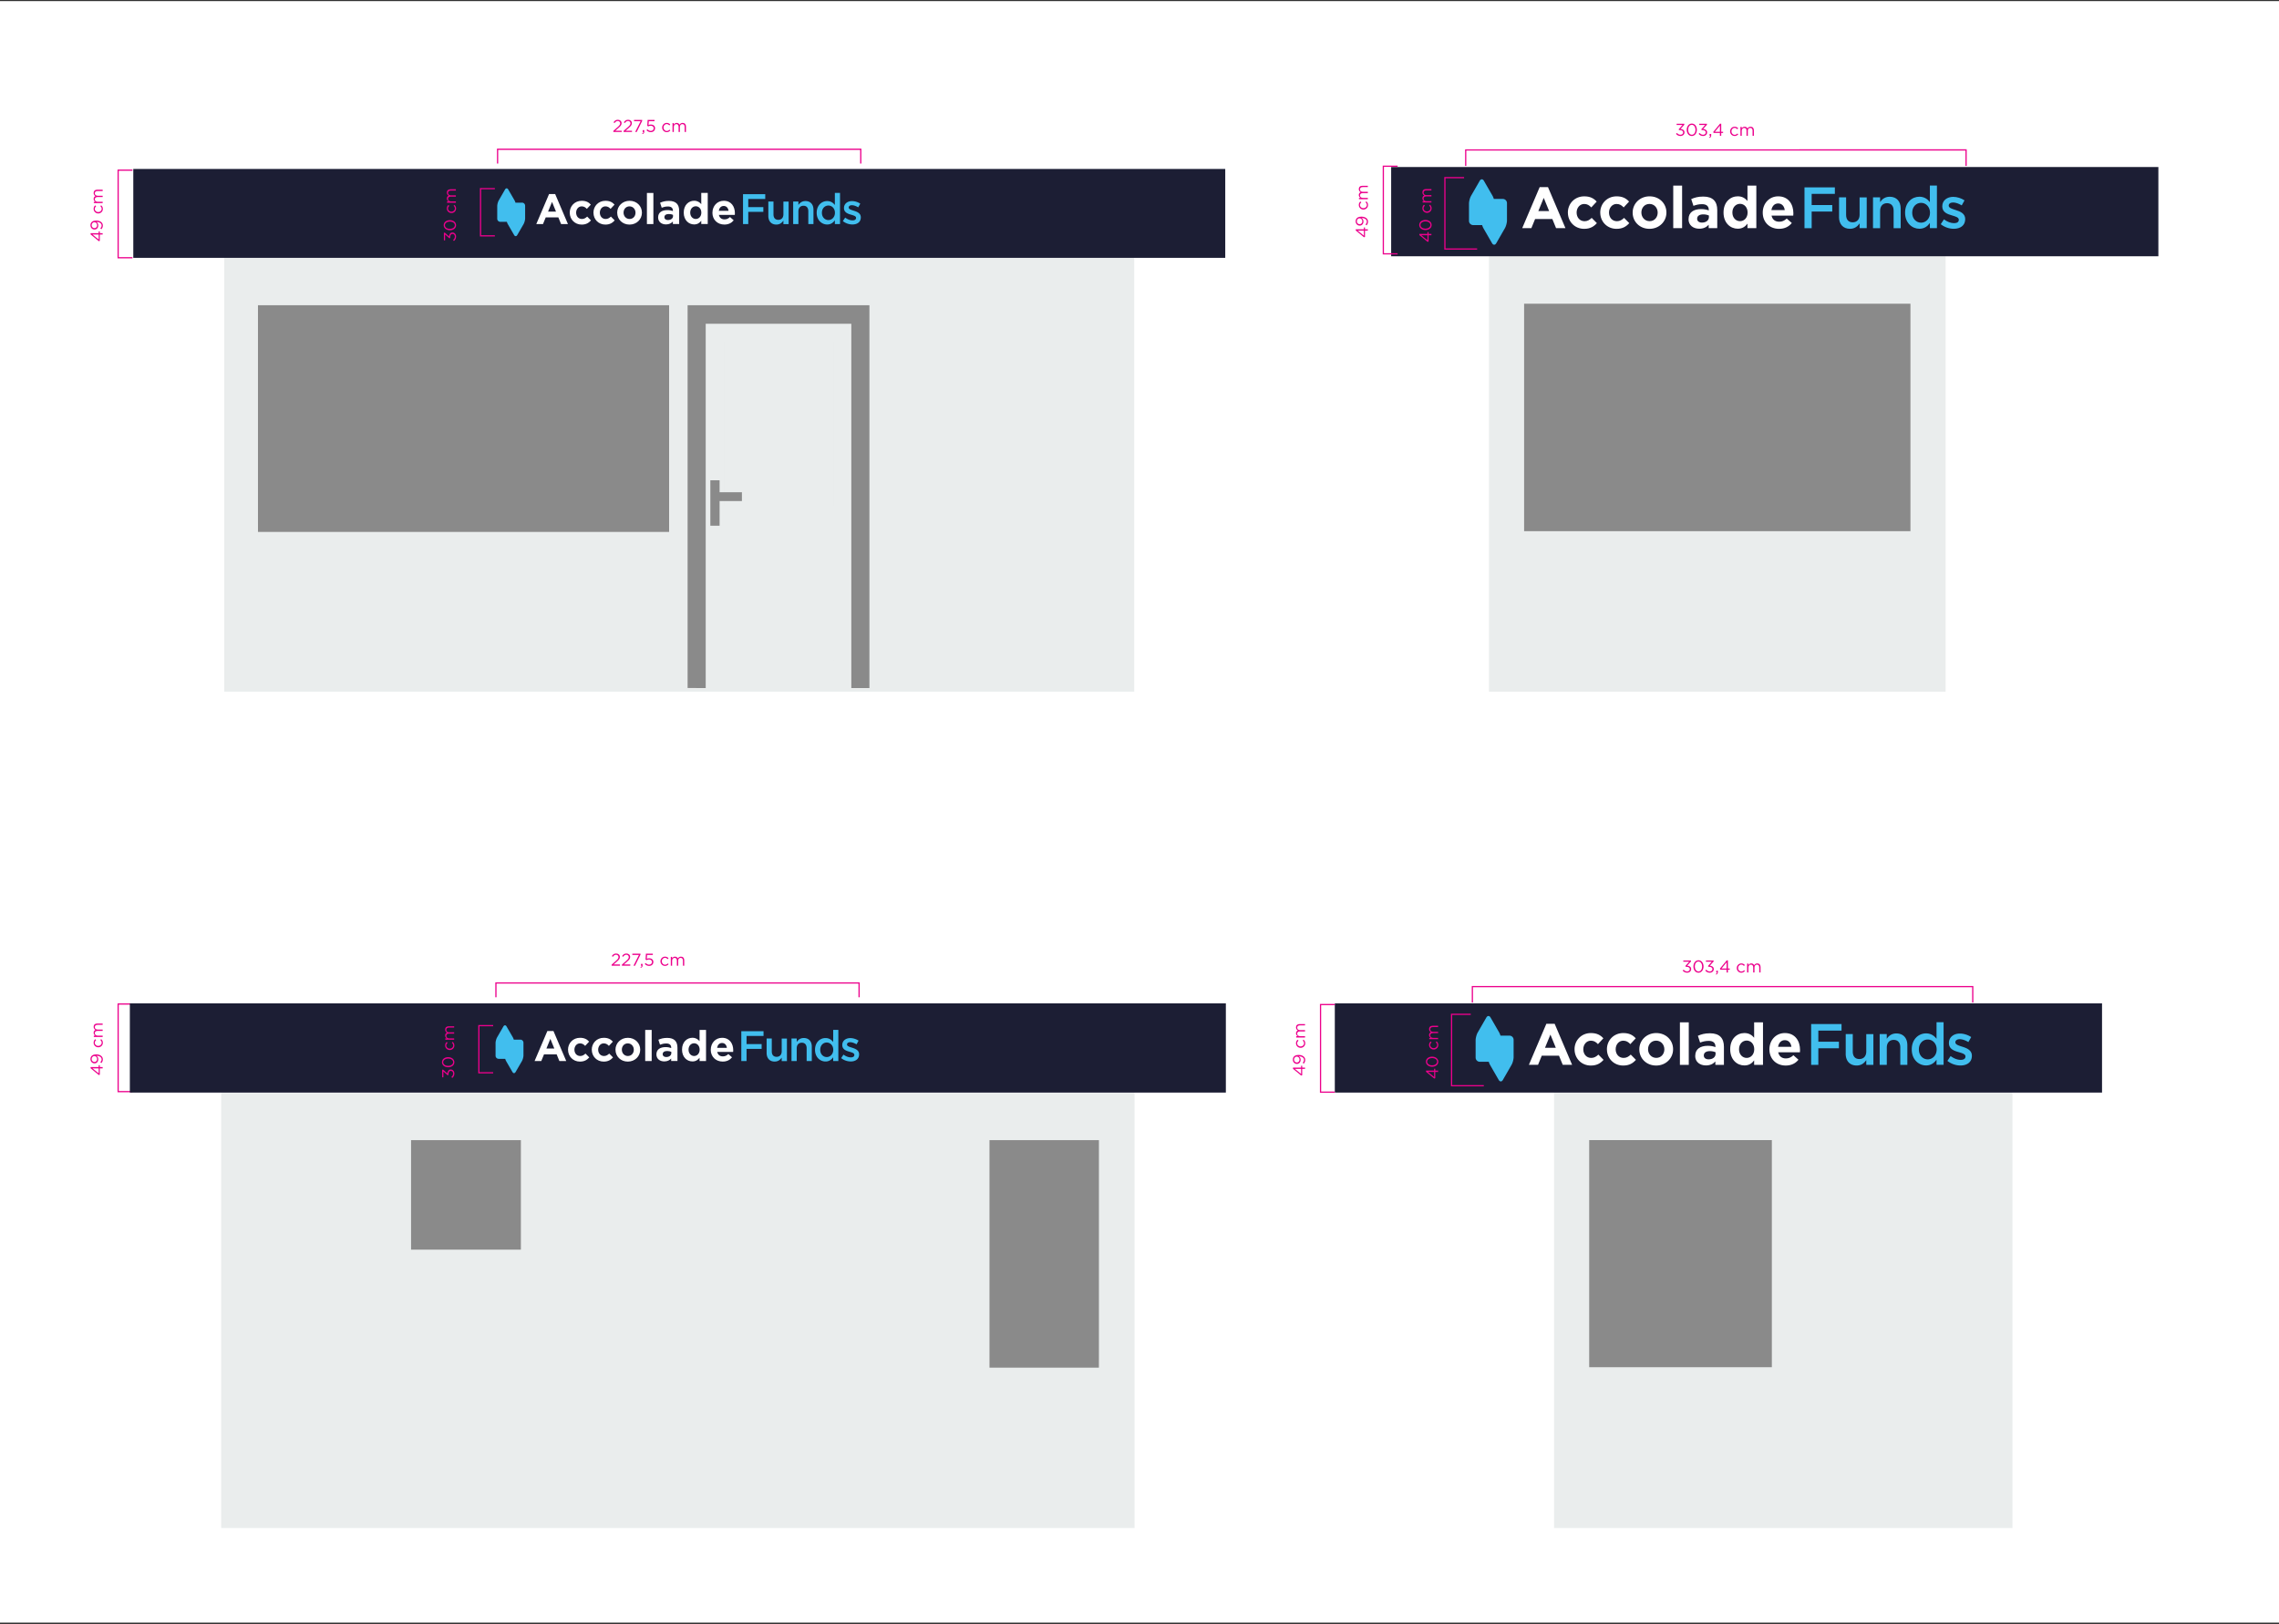 <svg width="888" height="633" fill="none" xmlns="http://www.w3.org/2000/svg"><rect width="100%" height="100%" fill="#333333" stroke="none"/><path fill="#fff" d="M0 .43h888v632H0z"/><path d="M441.95 100.5H87.386v169.085H441.95V100.5z" fill="#EAEDED"/><path d="M477.411 65.852H51.938v34.645h425.473V65.852z" fill="#1C1E34"/><path d="M145.205 204.31h35.486v-21.34m-4.356 5.724h-26.787v9.917h26.787v-9.917zm-4.205 2.85l-1.945 2.109h21.163m-21.163-.013l1.945 1.958-1.945-1.958zm45.93-74.663h-70.91v64.006h70.91v-64.006zm-4.356 5.711h-62.211v52.583h62.211v-52.583zm-66.554-5.711h-44.688v85.345h44.688v-85.345zM141 124.688h-36.278v73.923H141v-73.923zm39.691 58.295h-35.486v21.339m115.51-85.345h-44.6v85.345h44.6v-85.345zm-4.206 5.711h-36.202v73.923h36.202v-73.923zm-40.394 58.295h-35.424v21.339h35.424v-21.339zm-4.356 5.711h-26.863v9.917h26.863v-9.917zm-22.519 2.85l1.945 2.109h-21.164m21.177-.013l-1.946 1.958 1.946-1.958zm-90.681 10.67h160.198v-85.333H100.517v85.345-.012zm0 0h160.198v3H100.517v-3zm174.457 63.855h56.739-56.739zm7.055-71.06h42.629v-63.856h-42.629v63.856zm0 60.391h42.629V204.31h-42.629v53.186zm-14.109 10.669V118.977h70.847v149.201m-7.054-.013V126.182h-56.739v141.983h-7.054m14.109-134.916h42.629v63.856h-42.629v-63.856zm0 71.061h42.629v53.186h-42.629V204.31zm7.055-9.013h-10.658v-3.452h10.658v3.452zm-8.699 0v9.615h-3.603v-17.724h3.603v4.657" fill="#8A8A8A"/><path d="M51.611 66.316h-5.573v34.144h5.574" stroke="#EC008C" stroke-width=".481" stroke-miterlimit="10"/><path d="M40 91.406h-1.108v2.462l-.387.134-3.21-2.643v-.468h3.156v-.72h.441v.72H40v.514zm-1.549 1.962v-1.962h-2.41l2.41 1.962zm1.148-5.474c0-.901-.94-1.389-1.949-1.389h-.093c.454.294.74.721.74 1.322 0 .961-.606 1.629-1.447 1.629h-.014c-.888 0-1.588-.688-1.588-1.683 0-.533.18-.927.48-1.228.354-.353.874-.58 1.809-.58h.013c1.482 0 2.53.787 2.53 1.942 0 .607-.247 1.048-.574 1.442l-.407-.307c.334-.38.5-.734.5-1.148zm-1.755-.127c0-.714-.52-1.162-1.055-1.162h-.013c-.594 0-1.061.488-1.061 1.188 0 .701.514 1.122 1.094 1.122h.014c.594 0 1.021-.467 1.021-1.148zm2.236-6.343c0 1.008-.82 1.769-1.789 1.769h-.013c-.975 0-1.802-.761-1.802-1.77 0-.653.273-1.06.614-1.38l.36.34c-.287.273-.52.58-.52 1.048 0 .7.594 1.234 1.334 1.234h.014c.748 0 1.342-.547 1.342-1.268 0-.44-.22-.78-.514-1.054l.307-.328c.387.348.667.761.667 1.409zM40 79.166h-3.45v-.514h.58c-.34-.227-.654-.534-.654-1.115 0-.56.3-.921.687-1.108-.38-.247-.687-.614-.687-1.215 0-.794.534-1.281 1.388-1.281H40v.514h-2.016c-.667 0-1.041.333-1.041.894 0 .52.387.948 1.068.948H40v.514h-2.03c-.647 0-1.027.34-1.027.888 0 .547.454.96 1.088.96H40v.515z" fill="#EC008C"/><path d="M206.299 398.848h-5.561v18.389h5.561M51.611 391.324h-5.573v34.144h5.574" stroke="#EC008C" stroke-width=".481" stroke-miterlimit="10"/><path d="M191.189 417.502c0 .781-.34 1.362-.834 1.742l-.341-.387c.441-.354.694-.787.694-1.361 0-.568-.36-1.022-.907-1.022h-.014c-.58 0-.901.541-.901 1.309v.3l-.314.107-1.662-1.475v2.282h-.474v-2.983h.388l1.628 1.468c.067-.814.461-1.542 1.315-1.542h.014c.834 0 1.408.694 1.408 1.562zm0-4.4c0 1.208-1.095 1.969-2.403 1.969h-.013c-1.309 0-2.417-.781-2.417-1.983 0-1.201 1.095-1.962 2.403-1.962h.014c1.308 0 2.416.774 2.416 1.976zm-.481-.014c0-.874-.901-1.415-1.922-1.415h-.013c-1.022 0-1.936.561-1.936 1.429 0 .874.894 1.421 1.922 1.421h.014c1.021 0 1.935-.56 1.935-1.435zm.481-6.505c0 1.007-.821 1.768-1.789 1.768h-.013c-.975 0-1.802-.761-1.802-1.768 0-.655.273-1.062.614-1.382l.36.34c-.287.274-.521.581-.521 1.048 0 .701.595 1.235 1.335 1.235h.014c.747 0 1.341-.547 1.341-1.268 0-.441-.22-.781-.514-1.055l.307-.327c.388.347.668.761.668 1.409zm-.08-2.258h-3.451v-.514h.581c-.341-.227-.654-.534-.654-1.115 0-.561.3-.921.687-1.108-.38-.247-.687-.614-.687-1.215 0-.794.534-1.282 1.388-1.282h2.136v.514h-2.016c-.667 0-1.041.334-1.041.895 0 .52.387.948 1.068.948h1.989v.514h-2.029c-.648 0-1.028.34-1.028.887 0 .548.454.962 1.088.962h1.969v.514zM40 416.402h-1.108v2.463l-.387.133-3.21-2.643v-.467h3.156v-.721h.441v.721H40v.514zm-1.549 1.962v-1.962h-2.41l2.41 1.962zm1.148-5.474c0-.901-.94-1.389-1.949-1.389h-.093c.454.294.74.721.74 1.322 0 .961-.606 1.629-1.447 1.629h-.014c-.888 0-1.588-.688-1.588-1.682 0-.534.18-.928.48-1.229.354-.353.874-.58 1.809-.58h.013c1.482 0 2.53.787 2.53 1.942 0 .607-.247 1.048-.574 1.442l-.407-.307c.334-.381.5-.734.5-1.148zm-1.755-.127c0-.714-.52-1.162-1.055-1.162h-.013c-.594 0-1.061.488-1.061 1.189 0 .7.514 1.121 1.094 1.121h.014c.594 0 1.021-.467 1.021-1.148zm2.236-6.343c0 1.008-.82 1.769-1.789 1.769h-.013c-.975 0-1.802-.761-1.802-1.769 0-.654.273-1.061.614-1.382l.36.341c-.287.273-.52.58-.52 1.048 0 .701.594 1.235 1.334 1.235h.014c.748 0 1.342-.548 1.342-1.269 0-.44-.22-.781-.514-1.054l.307-.327c.387.347.667.761.667 1.408zm-.08-2.258h-3.45v-.514h.58c-.34-.227-.654-.534-.654-1.115 0-.56.3-.921.687-1.108-.38-.247-.687-.614-.687-1.215 0-.794.534-1.281 1.388-1.281H40v.514h-2.016c-.667 0-1.041.334-1.041.894 0 .521.387.948 1.068.948H40v.514h-2.03c-.647 0-1.027.34-1.027.888 0 .547.454.961 1.088.961H40v.514z" fill="#EC008C"/><path d="M442.063 425.84H86.182v169.712h355.881V425.84z" fill="#EAEDED"/><path d="M477.65 391.07H50.595v34.771H477.65V391.07z" fill="#1C1E34"/><path d="M385.55 530.038h42.629v-85.659H385.55v85.659zm42.642-85.659h-42.629v85.659h42.629v-85.659zm-4.231 5.736h-34.193v74.199h34.193v-74.199zm-38.411 79.923h42.629v3.013H385.55v-3.013zm-225.383-42.98h42.779v-42.679h-42.779v42.679zm42.792-42.679h-42.78v42.679h42.78v-42.679zm-4.231 5.736h-34.193v31.37h34.193v-31.37z" fill="#8A8A8A"/><path d="M784.149 425.84H605.524v169.712h178.625V425.84z" fill="#EAEDED"/><path d="M819.045 391.07H520.103v34.771h298.942V391.07z" fill="#1C1E34"/><path d="M690.393 444.359h-71.174v88.522h71.174v-88.522z" fill="#8A8A8A"/><path d="M520.103 391.531h-5.561v34.144h5.561" stroke="#EC008C" stroke-width=".481" stroke-miterlimit="10"/><path d="M508.504 416.613h-1.108v2.463l-.387.133-3.21-2.643v-.467h3.157v-.721h.44v.721h1.108v.514zm-1.548 1.962v-1.962h-2.41l2.41 1.962zm1.148-5.474c0-.901-.941-1.389-1.949-1.389h-.094c.454.294.741.721.741 1.322 0 .961-.607 1.629-1.448 1.629h-.014c-.887 0-1.588-.688-1.588-1.682 0-.534.18-.928.48-1.229.354-.353.875-.58 1.809-.58h.014c1.482 0 2.529.787 2.529 1.942 0 .607-.246 1.048-.574 1.442l-.407-.307c.334-.381.501-.734.501-1.148zm-1.756-.127c0-.714-.52-1.162-1.054-1.162h-.014c-.594 0-1.061.488-1.061 1.189 0 .7.514 1.121 1.095 1.121h.013c.594 0 1.021-.467 1.021-1.148zm2.236-6.343c0 1.008-.821 1.769-1.788 1.769h-.014c-.974 0-1.802-.761-1.802-1.769 0-.654.274-1.061.614-1.382l.361.341c-.287.273-.521.58-.521 1.048 0 .7.594 1.234 1.335 1.234h.013c.748 0 1.342-.547 1.342-1.268 0-.44-.22-.781-.514-1.054l.307-.327c.387.347.667.76.667 1.408zm-.08-2.258h-3.451v-.514h.581c-.34-.227-.654-.534-.654-1.115 0-.56.3-.921.688-1.108-.381-.247-.688-.614-.688-1.215 0-.794.534-1.281 1.388-1.281h2.136v.514h-2.015c-.668 0-1.042.333-1.042.894 0 .521.387.948 1.068.948h1.989v.514h-2.029c-.647 0-1.028.34-1.028.888 0 .547.454.961 1.088.961h1.969v.514z" fill="#EC008C"/><path d="M758.102 99.875H580.168v169.712h177.934V99.875z" fill="#EAEDED"/><path d="M841 65.106H542.058v34.77H841v-34.77z" fill="#1C1E34"/><path d="M598.08 124.108v74.199h32.8m113.514-79.936v85.66-85.66zm0 0h-40.972v85.66h40.972l-38.135-85.66v85.66h38.135v-85.66zm-4.218 5.737h-29.7v74.199h29.7v-74.199zm-146.314 79.923h150.532-150.532zm150.532-85.66H593.862h150.532zm-150.532 85.66h150.532v2.862H593.862v-2.862zm0 0h150.532v-85.647H593.862v85.659-.012zm0 0h150.532v3.012H593.862v-3.012zm112.409-21.403h-35.549v21.415h35.549v-21.415zm-4.368 5.724H674.94v9.955h26.963v-9.955zm-22.595 2.862l1.958 2.109h-21.239m21.239 0l-1.958 1.958 1.958-1.958zm25.005-74.952h-71.174v64.245h71.174v-64.245zm-4.368 5.737h-62.437v52.784h62.437v-52.784zm-31.181 58.52h-35.625v21.415h35.625v-21.415zm-4.368 5.724h-26.888v9.955h26.888v-9.955zm-4.231 2.862l-1.958 2.109h21.239m-21.239 0l1.958 1.958-1.958-1.958zm-66.303 10.708v-85.66 85.66zm43.997-85.66h-43.997v85.66h43.997v-85.66zm-2.762 0h-41.235v85.66h41.235v-85.66zm-4.217 79.936v-74.199h-32.8" fill="#8A8A8A"/><path d="M544.569 64.79h-5.561v34.142h5.561" stroke="#EC008C" stroke-width=".481" stroke-miterlimit="10"/><path d="M532.97 89.882h-1.108v2.463l-.387.134-3.211-2.644v-.467h3.157v-.72h.441v.72h1.108v.514zm-1.549 1.962v-1.962h-2.409l2.409 1.962zm1.148-5.474c0-.9-.941-1.388-1.949-1.388h-.093c.454.293.741.72.741 1.321 0 .962-.608 1.63-1.449 1.63h-.013c-.888 0-1.589-.688-1.589-1.683 0-.534.18-.928.481-1.228.354-.354.874-.58 1.809-.58h.013c1.482 0 2.53.787 2.53 1.942 0 .607-.247 1.047-.574 1.441l-.407-.307c.333-.38.5-.734.5-1.148zm-1.755-.127c0-.714-.521-1.161-1.055-1.161h-.013c-.594 0-1.062.487-1.062 1.188 0 .7.514 1.121 1.095 1.121h.013c.595 0 1.022-.467 1.022-1.148zm2.236-6.343c0 1.008-.821 1.77-1.789 1.77h-.013c-.975 0-1.803-.762-1.803-1.77 0-.654.274-1.06.614-1.381l.361.34c-.287.274-.521.58-.521 1.048 0 .701.594 1.235 1.335 1.235h.014c.747 0 1.341-.547 1.341-1.268 0-.44-.22-.781-.514-1.055l.307-.327c.387.347.668.761.668 1.408zm-.08-2.258h-3.451v-.514h.581c-.341-.227-.655-.534-.655-1.114 0-.561.301-.921.688-1.108-.381-.247-.688-.614-.688-1.215 0-.794.534-1.282 1.389-1.282h2.136v.514h-2.016c-.668 0-1.041.334-1.041.895 0 .52.387.948 1.068.948h1.989v.513h-2.029c-.648 0-1.028.34-1.028.888s.454.961 1.088.961h1.969v.514z" fill="#EC008C"/><path d="M192.152 399.75h-5.561v18.377h5.561m142.585-29.433v-5.573H193.231v5.573" stroke="#EC008C" stroke-width=".481" stroke-miterlimit="10"/><path d="M177.042 418.408c0 .781-.34 1.362-.834 1.743l-.341-.388c.441-.353.694-.787.694-1.361 0-.568-.36-1.021-.907-1.021h-.014c-.58 0-.901.54-.901 1.308v.3l-.314.107-1.662-1.475v2.283h-.474v-2.984h.388l1.628 1.468c.067-.814.461-1.541 1.315-1.541h.014c.834 0 1.408.694 1.408 1.561zm0-4.4c0 1.208-1.095 1.969-2.403 1.969h-.013c-1.309 0-2.417-.781-2.417-1.982 0-1.202 1.095-1.963 2.403-1.963h.014c1.308 0 2.416.774 2.416 1.976zm-.481-.013c0-.875-.901-1.416-1.922-1.416h-.013c-1.022 0-1.936.561-1.936 1.429 0 .874.894 1.422 1.922 1.422h.014c1.021 0 1.935-.561 1.935-1.435zm.481-6.506c0 1.008-.821 1.769-1.789 1.769h-.013c-.975 0-1.802-.761-1.802-1.769 0-.654.273-1.061.614-1.382l.36.341c-.287.273-.521.58-.521 1.048 0 .7.595 1.234 1.335 1.234h.014c.747 0 1.341-.547 1.341-1.268 0-.44-.22-.781-.514-1.055l.308-.327c.387.348.667.761.667 1.409zm-.08-2.258h-3.451v-.514h.581c-.341-.227-.654-.534-.654-1.115 0-.561.3-.921.687-1.108-.38-.247-.687-.614-.687-1.215 0-.794.534-1.281 1.388-1.281h2.136v.514h-2.016c-.667 0-1.041.333-1.041.894 0 .521.387.948 1.068.948h1.989v.514h-2.029c-.648 0-1.028.34-1.028.888 0 .547.454.961 1.088.961h1.969v.514zm61.352-28.84v-.408l1.699-1.498c.715-.642.976-1.003.976-1.471 0-.549-.435-.896-.943-.896-.535 0-.883.281-1.257.802l-.388-.281c.421-.628.863-.996 1.685-.996.843 0 1.451.562 1.451 1.324v.013c0 .682-.361 1.104-1.183 1.819l-1.251 1.11h2.481v.482h-3.27zm4.003 0v-.408l1.699-1.498c.715-.642.976-1.003.976-1.471 0-.549-.435-.896-.943-.896-.535 0-.883.281-1.257.802l-.388-.281c.421-.628.863-.996 1.685-.996.843 0 1.451.562 1.451 1.324v.013c0 .682-.361 1.104-1.183 1.819l-1.251 1.11h2.481v.482h-3.27zm4.52 0l2.113-4.2h-2.574v-.481h3.176v.394l-2.127 4.287h-.588zm2.789.815l-.08-.234c.334-.12.475-.294.448-.581h-.241v-.703h.615v.602c0 .542-.234.803-.742.916zm3.277-.735c-.668 0-1.25-.321-1.671-.742l.347-.382c.408.395.856.642 1.331.642.669 0 1.13-.448 1.13-1.036v-.013c0-.582-.481-.983-1.163-.983-.395 0-.709.12-.983.267l-.355-.234.134-2.28h2.695v.488h-2.234l-.1 1.498c.274-.121.535-.207.923-.207.909 0 1.618.534 1.618 1.431v.013c0 .916-.695 1.538-1.672 1.538zm6.207 0c-1.01 0-1.772-.823-1.772-1.792v-.014c0-.976.762-1.805 1.772-1.805.655 0 1.063.274 1.384.615l-.341.361c-.274-.287-.582-.521-1.05-.521-.702 0-1.237.595-1.237 1.337v.013c0 .749.548 1.344 1.27 1.344.442 0 .783-.22 1.057-.514l.328.307c-.348.388-.763.669-1.411.669zm2.262-.08v-3.458h.515v.582c.227-.341.535-.655 1.116-.655.562 0 .923.301 1.11.689.248-.381.616-.689 1.217-.689.796 0 1.284.535 1.284 1.391v2.14h-.515v-2.02c0-.669-.334-1.043-.896-1.043-.521 0-.949.388-.949 1.07v1.993h-.515v-2.033c0-.649-.341-1.03-.89-1.03-.548 0-.962.455-.962 1.09v1.973h-.515z" fill="#EC008C"/><path d="M570.477 69.238h-7.481v27.817h12.565" stroke="#EC008C" stroke-width=".481" stroke-miterlimit="10"/><path d="M557.749 91.679h-1.108v2.463l-.388.133-3.21-2.643v-.467h3.157v-.72h.441v.72h1.108v.514zM556.2 93.64v-1.96h-2.41l2.41 1.962zm1.629-5.94c0 1.209-1.095 1.97-2.403 1.97h-.014c-1.308 0-2.416-.782-2.416-1.983s1.095-1.962 2.403-1.962h.013c1.309 0 2.417.774 2.417 1.975zm-.481-.013c0-.874-.901-1.415-1.922-1.415h-.014c-1.021 0-1.935.56-1.935 1.428 0 .875.894 1.422 1.922 1.422h.013c1.022 0 1.936-.56 1.936-1.435zm.481-6.506c0 1.008-.821 1.77-1.789 1.77h-.014c-.974 0-1.802-.762-1.802-1.77 0-.654.274-1.06.614-1.381l.361.34c-.287.274-.521.58-.521 1.048 0 .7.594 1.235 1.335 1.235h.013c.748 0 1.342-.547 1.342-1.268 0-.44-.22-.781-.514-1.055l.307-.327c.387.347.668.76.668 1.408zm-.08-2.258h-3.451v-.514h.58c-.34-.227-.654-.534-.654-1.114 0-.561.301-.922.688-1.108-.381-.247-.688-.615-.688-1.215 0-.794.534-1.282 1.389-1.282h2.136v.514h-2.016c-.668 0-1.042.334-1.042.895 0 .52.388.947 1.068.947h1.99v.514h-2.03c-.647 0-1.028.34-1.028.888 0 .547.454.961 1.088.961h1.97v.514z" fill="#EC008C"/><path d="M766.073 64.672v-6.238H571.105v6.238" stroke="#EC008C" stroke-width=".481" stroke-miterlimit="10"/><path d="M654.79 53.002c-.783 0-1.365-.34-1.746-.836l.388-.34c.355.44.789.695 1.364.695.569 0 1.023-.361 1.023-.91v-.013c0-.582-.541-.903-1.31-.903h-.301l-.107-.314 1.478-1.665h-2.287v-.475h2.989v.388l-1.471 1.632c.815.066 1.544.46 1.544 1.317v.013c0 .836-.695 1.411-1.564 1.411zm4.408 0c-1.21 0-1.972-1.096-1.972-2.407v-.014c0-1.31.782-2.42 1.986-2.42 1.203 0 1.965 1.096 1.965 2.407v.014c0 1.31-.775 2.42-1.979 2.42zm.014-.481c.876 0 1.417-.903 1.417-1.926v-.014c0-1.023-.562-1.939-1.431-1.939-.876 0-1.424.896-1.424 1.926v.014c0 1.023.562 1.939 1.438 1.939zm4.393.481c-.782 0-1.364-.34-1.745-.836l.388-.34c.354.44.789.695 1.364.695.568 0 1.023-.361 1.023-.91v-.013c0-.582-.542-.903-1.31-.903h-.301l-.107-.314 1.477-1.665h-2.287v-.475h2.99v.388l-1.472 1.632c.816.066 1.545.46 1.545 1.317v.013c0 .836-.695 1.411-1.565 1.411zm2.41.736l-.081-.234c.335-.12.475-.295.448-.582h-.24v-.702h.615v.602c0 .541-.234.802-.742.916zm4.14-.816v-1.11h-2.468l-.134-.388 2.648-3.216h.468v3.163h.723v.44h-.723v1.11h-.514zm-1.966-1.551h1.966v-2.415l-1.966 2.414zm7.701 1.631c-1.01 0-1.772-.822-1.772-1.792v-.013c0-.977.762-1.806 1.772-1.806.655 0 1.063.274 1.384.615l-.341.361c-.274-.287-.582-.521-1.05-.521-.702 0-1.237.595-1.237 1.337v.014c0 .749.548 1.344 1.271 1.344.441 0 .782-.22 1.056-.515l.328.307c-.348.388-.762.67-1.411.67zm2.262-.08v-3.457h.515v.581c.227-.34.535-.655 1.117-.655.561 0 .922.301 1.11.689.247-.381.615-.689 1.217-.689.795 0 1.284.535 1.284 1.391v2.14h-.515v-2.02c0-.668-.335-1.043-.896-1.043-.522 0-.95.388-.95 1.07v1.993h-.515v-2.033c0-.649-.341-1.03-.889-1.03-.549 0-.963.455-.963 1.09v1.973h-.515z" fill="#EC008C"/><path d="M585.553 77.538h-3.49a6.215 6.215 0 00-.502-1.23l-3.364-5.838c-.452-.778-1.18-.778-1.632 0l-3.364 5.837c-.452.779-.816 2.16-.816 3.05V86.1c0 .903.741 1.631 1.632 1.631h3.49c.138.465.314.892.502 1.23l3.364 5.838c.452.778 1.192.778 1.632 0l3.364-5.838c.452-.778.816-2.158.816-3.05v-6.74c0-.904-.741-1.632-1.632-1.632z" fill="#41BEEE"/><path d="M603.616 82.269l-2.109-5.147-2.109 5.147h4.218zm-3.678-9.34h3.226l6.804 15.993h-3.653l-1.456-3.565h-6.716l-1.456 3.565h-3.565l6.804-15.992h.012zm10.971 9.975v-.05c0-3.477 2.648-6.327 6.376-6.327 2.298 0 3.716.779 4.858 2.046l-2.109 2.273c-.765-.817-1.544-1.344-2.761-1.344-1.72 0-2.95 1.52-2.95 3.314v.05c0 1.858 1.205 3.352 3.088 3.352 1.155 0 1.946-.502 2.787-1.293l2.021 2.046c-1.18 1.293-2.549 2.222-4.971 2.222-3.653 0-6.327-2.812-6.327-6.289m12.604 0v-.05c0-3.477 2.649-6.327 6.377-6.327 2.297 0 3.715.779 4.858 2.046l-2.109 2.273c-.766-.817-1.544-1.344-2.762-1.344-1.72 0-2.95 1.52-2.95 3.314v.05c0 1.858 1.205 3.352 3.088 3.352 1.155 0 1.946-.502 2.787-1.293l2.021 2.046c-1.18 1.293-2.548 2.222-4.971 2.222-3.653 0-6.327-2.812-6.327-6.289m22.369 0v-.05c0-1.795-1.293-3.364-3.201-3.364-1.908 0-3.15 1.519-3.15 3.314v.05c0 1.795 1.293 3.352 3.201 3.352 1.908 0 3.15-1.52 3.15-3.314m-9.753.012v-.05c0-3.49 2.812-6.327 6.603-6.327 3.79 0 6.552 2.787 6.552 6.29v.05c0 3.49-2.812 6.326-6.603 6.326s-6.552-2.787-6.552-6.289zm19.268-10.552h-3.452v16.57h3.452v-16.57zm10.444 12.274v-.615c-.59-.276-1.356-.452-2.197-.452-1.469 0-2.385.59-2.385 1.682v.05c0 .929.766 1.469 1.883 1.469 1.607 0 2.699-.892 2.699-2.134zm-7.921.803v-.05c0-2.649 2.021-3.879 4.896-3.879 1.23 0 2.108.201 2.975.502v-.2c0-1.432-.892-2.222-2.611-2.222-1.318 0-2.247.25-3.364.652l-.867-2.636c1.344-.59 2.662-.979 4.72-.979 1.883 0 3.251.502 4.105 1.368.904.904 1.318 2.247 1.318 3.88v7.054h-3.339V87.6c-.841.929-1.996 1.544-3.678 1.544-2.297 0-4.18-1.318-4.18-3.728l.025.012zm22.996-2.571v-.05c0-2.021-1.343-3.364-2.95-3.364-1.606 0-2.975 1.318-2.975 3.364v.05c0 2.021 1.356 3.352 2.975 3.352 1.62 0 2.95-1.343 2.95-3.352zm-9.377 0v-.05c0-4.067 2.662-6.289 5.536-6.289 1.833 0 2.975.841 3.791 1.82v-5.987h3.452v16.57h-3.452v-1.746c-.841 1.13-1.996 1.971-3.791 1.971-2.837 0-5.536-2.222-5.536-6.289zm23.851-.971c-.201-1.544-1.117-2.585-2.561-2.585s-2.36 1.016-2.636 2.585h5.197zm-8.574 1.017v-.05c0-3.477 2.473-6.327 6.013-6.327 4.055 0 5.925 3.151 5.925 6.603 0 .276-.025.59-.05.904h-8.461c.339 1.569 1.431 2.385 2.975 2.385 1.155 0 1.996-.364 2.95-1.243l1.971 1.745c-1.13 1.406-2.762 2.272-4.971 2.272-3.653 0-6.352-2.56-6.352-6.289z" fill="#fff"/><path d="M703.109 73.02h11.837v2.548h-9.038v4.343h8.021v2.548h-8.021v6.477h-2.799V73.02zm13.469 11.534v-7.632h2.749v6.816c0 1.858.928 2.912 2.56 2.912 1.632 0 2.699-1.092 2.699-2.95v-6.766h2.774v11.988h-2.774v-1.858c-.778 1.13-1.883 2.11-3.753 2.11-2.699 0-4.268-1.82-4.268-4.608l.013-.012zm13.218-7.636h2.774v1.845c.778-1.117 1.883-2.083 3.753-2.083 2.699 0 4.268 1.82 4.268 4.594v7.657h-2.749v-6.816c0-1.858-.929-2.925-2.561-2.925-1.631 0-2.698 1.117-2.698 2.975v6.766h-2.775V76.943l-.012-.025zm12.515 6.03v-.05c0-3.98 2.698-6.227 5.56-6.227 1.971 0 3.226.98 4.093 2.11v-6.453h2.749V88.91h-2.749v-1.996c-.892 1.256-2.134 2.247-4.093 2.247-2.811 0-5.56-2.247-5.56-6.226v.013zm9.703 0v-.05c0-2.323-1.632-3.842-3.477-3.842-1.846 0-3.452 1.482-3.452 3.841v.05c0 2.323 1.594 3.842 3.452 3.842 1.858 0 3.477-1.544 3.477-3.841zm4.205 4.407l1.231-1.858c1.318.98 2.698 1.481 3.929 1.481 1.23 0 1.857-.502 1.857-1.293v-.05c0-.929-1.267-1.255-2.686-1.682-1.77-.502-3.753-1.23-3.753-3.502v-.05c0-2.297 1.883-3.678 4.268-3.678 1.494 0 3.138.527 4.406 1.368l-1.092 1.958c-1.155-.703-2.385-1.13-3.39-1.13-1.067 0-1.682.528-1.682 1.18v.05c0 .892 1.293 1.256 2.699 1.708 1.745.54 3.728 1.343 3.728 3.502v.05c0 2.523-1.958 3.766-4.456 3.766-1.707 0-3.59-.59-5.084-1.795l.025-.025z" fill="#41BEEE"/><path d="M573.076 395.34h-7.482v27.829h12.565" stroke="#EC008C" stroke-width=".481" stroke-miterlimit="10"/><path d="M560.347 417.784h-1.108v2.463l-.387.134-3.211-2.643v-.468h3.157v-.72h.441v.72h1.108v.514zm-1.549 1.963v-1.963h-2.41l2.41 1.963zm1.629-5.94c0 1.208-1.095 1.969-2.403 1.969h-.014c-1.308 0-2.416-.781-2.416-1.982 0-1.202 1.095-1.963 2.403-1.963h.013c1.309 0 2.417.774 2.417 1.976zm-.481-.013c0-.875-.901-1.416-1.922-1.416h-.014c-1.021 0-1.935.561-1.935 1.429 0 .874.894 1.422 1.922 1.422h.013c1.022 0 1.936-.561 1.936-1.435zm.481-6.506c0 1.008-.821 1.769-1.789 1.769h-.013c-.975 0-1.803-.761-1.803-1.769 0-.654.274-1.061.614-1.382l.361.341c-.287.273-.521.58-.521 1.048 0 .7.594 1.234 1.335 1.234h.014c.747 0 1.341-.547 1.341-1.268 0-.44-.22-.781-.514-1.054l.307-.328c.387.348.668.761.668 1.409zm-.08-2.258h-3.451v-.514h.58c-.34-.227-.654-.534-.654-1.115 0-.561.301-.921.688-1.108-.381-.247-.688-.614-.688-1.215 0-.794.534-1.281 1.389-1.281h2.136v.514h-2.016c-.668 0-1.041.333-1.041.894 0 .521.387.948 1.068.948h1.989v.514h-2.029c-.648 0-1.028.34-1.028.888 0 .547.453.961 1.088.961h1.969v.514z" fill="#EC008C"/><path d="M768.671 390.765v-6.226H573.703v6.226" stroke="#EC008C" stroke-width=".481" stroke-miterlimit="10"/><path d="M657.388 379.115c-.783 0-1.364-.341-1.746-.835l.388-.341c.355.441.789.695 1.364.695.569 0 1.024-.361 1.024-.909v-.014c0-.582-.542-.903-1.311-.903h-.301l-.107-.314 1.478-1.665h-2.287v-.475h2.989v.388l-1.471 1.632c.816.067 1.544.461 1.544 1.317v.013c0 .836-.695 1.411-1.564 1.411zm4.408 0c-1.21 0-1.972-1.096-1.972-2.407v-.013c0-1.311.782-2.421 1.986-2.421 1.203 0 1.966 1.097 1.966 2.407v.014c0 1.31-.776 2.42-1.98 2.42zm.014-.481c.876 0 1.417-.903 1.417-1.926v-.013c0-1.023-.561-1.939-1.431-1.939-.876 0-1.424.896-1.424 1.925v.014c0 1.023.562 1.939 1.438 1.939zm4.393.481c-.782 0-1.364-.341-1.745-.835l.388-.341c.354.441.789.695 1.364.695.569 0 1.023-.361 1.023-.909v-.014c0-.582-.541-.903-1.31-.903h-.301l-.107-.314 1.478-1.665h-2.287v-.475h2.989v.388l-1.471 1.632c.815.067 1.544.461 1.544 1.317v.013c0 .836-.695 1.411-1.565 1.411zm2.41.736l-.081-.234c.335-.12.475-.294.448-.582h-.24v-.702h.615v.602c0 .541-.234.802-.742.916zm4.14-.816v-1.11h-2.468l-.134-.388 2.648-3.216h.469v3.163h.722v.441h-.722v1.11h-.515zm-1.966-1.551h1.966v-2.414l-1.966 2.414zm7.701 1.631c-1.01 0-1.772-.822-1.772-1.792v-.013c0-.976.762-1.806 1.772-1.806.655 0 1.063.275 1.384.616l-.341.361c-.274-.288-.582-.522-1.05-.522-.702 0-1.237.595-1.237 1.338v.013c0 .749.549 1.344 1.271 1.344.441 0 .782-.221 1.056-.515l.328.308c-.348.388-.762.668-1.411.668zm2.262-.08v-3.457h.515v.582c.227-.341.535-.656 1.117-.656.561 0 .923.301 1.11.689.247-.381.615-.689 1.217-.689.796 0 1.284.535 1.284 1.391v2.14h-.515v-2.019c0-.669-.335-1.043-.896-1.043-.522 0-.95.387-.95 1.069v1.993h-.515v-2.033c0-.648-.341-1.029-.889-1.029s-.963.454-.963 1.09v1.972h-.515z" fill="#EC008C"/><path d="M588.138 403.643h-3.489a6.289 6.289 0 00-.502-1.23l-3.364-5.837c-.452-.778-1.18-.778-1.632 0l-3.364 5.837c-.452.778-.816 2.159-.816 3.05v6.741c0 .904.74 1.632 1.632 1.632h3.489c.138.464.314.891.502 1.23l3.364 5.837c.452.778 1.193.778 1.632 0l3.364-5.837c.452-.778.816-2.159.816-3.05v-6.741c0-.904-.74-1.632-1.632-1.632z" fill="#41BEEE"/><path d="M606.215 408.383l-2.109-5.147-2.109 5.147h4.218zm-3.678-9.352h3.226l6.803 15.992h-3.652l-1.457-3.565h-6.715l-1.456 3.565h-3.565l6.803-15.992h.013zm10.971 9.986v-.05c0-3.477 2.649-6.326 6.377-6.326 2.297 0 3.716.778 4.858 2.046l-2.109 2.272c-.766-.816-1.544-1.343-2.761-1.343-1.72 0-2.95 1.519-2.95 3.314v.05c0 1.858 1.205 3.351 3.088 3.351 1.154 0 1.945-.502 2.786-1.293l2.021 2.046c-1.18 1.293-2.548 2.222-4.971 2.222-3.652 0-6.326-2.812-6.326-6.289m12.603 0v-.05c0-3.477 2.648-6.326 6.376-6.326 2.297 0 3.716.778 4.858 2.046l-2.109 2.272c-.765-.816-1.544-1.343-2.761-1.343-1.72 0-2.95 1.519-2.95 3.314v.05c0 1.858 1.205 3.351 3.088 3.351 1.155 0 1.945-.502 2.787-1.293l2.021 2.046c-1.18 1.293-2.549 2.222-4.971 2.222-3.653 0-6.327-2.812-6.327-6.289m22.369 0v-.05c0-1.795-1.293-3.364-3.201-3.364-1.908 0-3.151 1.519-3.151 3.314v.05c0 1.795 1.293 3.352 3.201 3.352 1.908 0 3.151-1.519 3.151-3.314m-9.754.012v-.05c0-3.489 2.812-6.326 6.603-6.326s6.553 2.786 6.553 6.289v.05c0 3.489-2.812 6.326-6.603 6.326s-6.553-2.786-6.553-6.289zm19.269-10.544h-3.452v16.569h3.452v-16.569zm10.443 12.279v-.615c-.59-.277-1.355-.452-2.196-.452-1.469 0-2.385.59-2.385 1.682v.05c0 .929.765 1.469 1.883 1.469 1.606 0 2.698-.892 2.698-2.134zm-7.92.79v-.05c0-2.648 2.021-3.879 4.895-3.879 1.23 0 2.109.201 2.975.503v-.201c0-1.431-.891-2.222-2.611-2.222-1.318 0-2.247.251-3.364.653l-.866-2.636c1.343-.59 2.661-.98 4.72-.98 1.883 0 3.251.503 4.105 1.369.903.904 1.318 2.247 1.318 3.878v7.055h-3.339v-1.318c-.841.929-1.996 1.544-3.678 1.544-2.298 0-4.18-1.318-4.18-3.728l.025.012zm22.983-2.563v-.05c0-2.021-1.343-3.364-2.949-3.364-1.607 0-2.975 1.318-2.975 3.364v.05c0 2.021 1.355 3.352 2.975 3.352 1.619 0 2.949-1.343 2.949-3.352zm-9.364 0v-.05c0-4.067 2.661-6.289 5.536-6.289 1.833 0 2.975.841 3.791 1.82v-5.987h3.452v16.569h-3.452v-1.745c-.841 1.13-1.996 1.971-3.791 1.971-2.837 0-5.536-2.222-5.536-6.289zm23.85-.978c-.2-1.544-1.117-2.586-2.56-2.586-1.444 0-2.36 1.017-2.636 2.586h5.196zm-8.573 1.016v-.05c0-3.477 2.473-6.326 6.013-6.326 4.054 0 5.925 3.15 5.925 6.602 0 .277-.026.59-.051.904h-8.46c.339 1.569 1.431 2.385 2.975 2.385 1.155 0 1.996-.364 2.95-1.243l1.971 1.745c-1.13 1.406-2.762 2.272-4.971 2.272-3.653 0-6.352-2.56-6.352-6.289z" fill="#fff"/><path d="M705.706 399.125h11.837v2.548h-9.038v4.343h8.021v2.549h-8.021v6.477h-2.799v-15.917zm13.469 11.542v-7.632h2.749v6.816c0 1.858.929 2.912 2.561 2.912s2.699-1.092 2.699-2.949v-6.766h2.774v11.988h-2.774v-1.858c-.778 1.129-1.883 2.109-3.753 2.109-2.699 0-4.268-1.821-4.268-4.607l.012-.013zm13.218-7.636h2.774v1.846c.779-1.117 1.883-2.084 3.753-2.084 2.699 0 4.268 1.82 4.268 4.594v7.657h-2.749v-6.816c0-1.858-.929-2.924-2.56-2.924-1.632 0-2.699 1.117-2.699 2.974v6.766h-2.774v-11.987l-.013-.026zm12.515 6.014v-.05c0-3.979 2.699-6.226 5.561-6.226 1.97 0 3.226.979 4.092 2.109v-6.452h2.749v16.582h-2.749v-1.996c-.892 1.255-2.134 2.247-4.092 2.247-2.812 0-5.561-2.247-5.561-6.226v.012zm9.703 0v-.05c0-2.322-1.632-3.841-3.477-3.841s-3.452 1.481-3.452 3.841v.05c0 2.323 1.594 3.842 3.452 3.842 1.858 0 3.477-1.545 3.477-3.842zm4.206 4.419l1.23-1.858c1.318.979 2.699 1.482 3.929 1.482s1.858-.503 1.858-1.293v-.051c0-.928-1.268-1.255-2.687-1.682-1.77-.502-3.753-1.23-3.753-3.502v-.05c0-2.297 1.883-3.678 4.268-3.678 1.494 0 3.138.527 4.406 1.368l-1.092 1.958c-1.155-.702-2.385-1.129-3.389-1.129-1.067 0-1.682.527-1.682 1.18v.05c0 .891 1.293 1.255 2.698 1.707 1.745.54 3.729 1.343 3.729 3.502v.05c0 2.524-1.959 3.766-4.457 3.766-1.707 0-3.59-.59-5.083-1.795l.025-.025zm-556.058-8.248h-2.561a4.663 4.663 0 00-.364-.903l-2.473-4.268c-.326-.565-.866-.565-1.205 0l-2.46 4.268c-.327.565-.603 1.581-.603 2.234v4.933c0 .666.54 1.205 1.205 1.205h2.549c.1.339.225.653.364.892l2.472 4.267c.327.565.867.565 1.205 0l2.473-4.267c.327-.565.603-1.582.603-2.235v-4.933c0-.665-.54-1.205-1.193-1.205l-.012.012z" fill="#41BEEE"/><path d="M215.989 408.681l-1.544-3.778-1.544 3.778h3.088zm-2.699-6.841h2.36l4.984 11.712h-2.674l-1.067-2.611h-4.921l-1.067 2.611h-2.611l4.984-11.712h.012zm8.034 7.318v-.038c0-2.548 1.945-4.632 4.669-4.632 1.682 0 2.724.565 3.553 1.494l-1.544 1.657c-.565-.603-1.13-.979-2.021-.979-1.268 0-2.159 1.117-2.159 2.423v.037c0 1.368.878 2.461 2.259 2.461.841 0 1.431-.364 2.046-.942l1.482 1.494c-.867.941-1.858 1.632-3.641 1.632-2.673 0-4.632-2.059-4.632-4.607m9.239 0v-.038c0-2.548 1.946-4.632 4.67-4.632 1.682 0 2.724.565 3.552 1.494l-1.544 1.657c-.565-.603-1.13-.979-2.021-.979-1.268 0-2.159 1.117-2.159 2.423v.037c0 1.368.879 2.461 2.26 2.461.841 0 1.431-.364 2.046-.942l1.481 1.494c-.866.941-1.858 1.632-3.64 1.632-2.674 0-4.632-2.059-4.632-4.607m16.369 0v-.038c0-1.318-.942-2.46-2.347-2.46-1.406 0-2.31 1.117-2.31 2.423v.037c0 1.318.941 2.461 2.347 2.461 1.406 0 2.31-1.118 2.31-2.423zm-7.143 0v-.038c0-2.561 2.059-4.632 4.833-4.632s4.808 2.046 4.808 4.607v.038c0 2.561-2.059 4.632-4.833 4.632s-4.795-2.046-4.795-4.607h-.013zm14.109-7.728H251.4v12.126h2.523V401.43zm7.645 8.985v-.452c-.427-.201-.992-.327-1.607-.327-1.079 0-1.745.427-1.745 1.23v.038c0 .678.565 1.08 1.381 1.08 1.18 0 1.983-.653 1.983-1.557m-5.811.565v-.038c0-1.945 1.481-2.837 3.59-2.837.903 0 1.544.151 2.171.364v-.15c0-1.042-.652-1.632-1.908-1.632-.966 0-1.644.188-2.46.477l-.628-1.933c.979-.427 1.946-.716 3.452-.716 1.381 0 2.373.364 3.013.992.665.665.966 1.644.966 2.837v5.172h-2.447v-.967c-.615.678-1.469 1.13-2.687 1.13-1.682 0-3.062-.967-3.062-2.724v.025zm16.845-1.871v-.037c0-1.481-.979-2.461-2.159-2.461-1.18 0-2.172.967-2.172 2.461v.037c0 1.482.992 2.461 2.172 2.461 1.18 0 2.159-.979 2.159-2.461zm-6.866 0v-.037c0-2.975 1.945-4.607 4.054-4.607 1.343 0 2.172.615 2.774 1.331v-4.394h2.523v12.126h-2.523v-1.28c-.615.828-1.468 1.443-2.774 1.443-2.071 0-4.054-1.632-4.054-4.607v.025zm17.474-.716c-.151-1.13-.816-1.896-1.883-1.896-1.067 0-1.732.753-1.933 1.896h3.803m-6.263.753v-.038c0-2.548 1.807-4.632 4.406-4.632 2.975 0 4.343 2.31 4.343 4.833 0 .201-.013.427-.038.665h-6.201c.251 1.143 1.042 1.745 2.172 1.745.853 0 1.468-.263 2.159-.916l1.443 1.28c-.828 1.03-2.021 1.657-3.64 1.657-2.674 0-4.657-1.883-4.657-4.607l.013.013z" fill="#fff"/><path d="M288.845 401.911h8.662v1.858h-6.616v3.176h5.875v1.857h-5.875v4.745h-2.046v-11.649.013zm9.866 8.448v-5.586h2.009v4.996c0 1.369.678 2.134 1.883 2.134s1.983-.803 1.983-2.159v-4.958h2.034v8.787h-2.034v-1.368c-.565.828-1.381 1.544-2.749 1.544-1.983 0-3.126-1.331-3.126-3.377v-.013zm9.691-5.6h2.034v1.343c.565-.816 1.381-1.532 2.749-1.532 1.983 0 3.126 1.331 3.126 3.364v5.612h-2.009v-4.996c0-1.369-.678-2.147-1.883-2.147s-1.983.816-1.983 2.184v4.959h-2.034v-8.787zm9.164 4.421v-.037c0-2.913 1.983-4.557 4.08-4.557 1.443 0 2.359.716 3 1.544v-4.72h2.008v12.139h-2.008v-1.469c-.653.916-1.569 1.644-3 1.644-2.059 0-4.08-1.644-4.08-4.556v.012zm7.105 0v-.037c0-1.695-1.193-2.812-2.548-2.812-1.356 0-2.524 1.079-2.524 2.812v.037c0 1.695 1.168 2.812 2.524 2.812 1.355 0 2.548-1.13 2.548-2.812zm3.075 3.229l.903-1.368c.967.716 1.984 1.08 2.875 1.08s1.368-.364 1.368-.954v-.038c0-.678-.929-.916-1.958-1.23-1.293-.364-2.749-.904-2.749-2.561v-.038c0-1.682 1.381-2.698 3.126-2.698 1.092 0 2.297.376 3.226 1.004l-.804 1.431c-.853-.515-1.745-.829-2.473-.829-.778 0-1.23.377-1.23.866v.038c0 .653.954.916 1.984 1.243 1.28.401 2.723.979 2.723 2.561v.037c0 1.845-1.431 2.762-3.263 2.762a6.04 6.04 0 01-3.728-1.318v.012z" fill="#41BEEE"/><path d="M192.817 73.531h-5.573v18.39h5.573M335.39 63.745v-5.573H193.883v5.573" stroke="#EC008C" stroke-width=".481" stroke-miterlimit="10"/><path d="M177.708 92.186c0 .78-.34 1.361-.834 1.742l-.341-.387c.441-.354.694-.788.694-1.362 0-.567-.36-1.021-.907-1.021h-.014c-.58 0-.901.54-.901 1.308v.3l-.314.107-1.662-1.475v2.283h-.473v-2.984h.387l1.628 1.469c.067-.814.461-1.542 1.315-1.542h.014c.834 0 1.408.694 1.408 1.562zm0-4.4c0 1.207-1.095 1.968-2.403 1.968h-.013c-1.309 0-2.417-.78-2.417-1.982s1.095-1.963 2.403-1.963h.014c1.308 0 2.416.775 2.416 1.976zm-.481-.014c0-.875-.901-1.415-1.922-1.415h-.013c-1.022 0-1.936.56-1.936 1.428 0 .875.894 1.422 1.922 1.422h.014c1.021 0 1.935-.56 1.935-1.435zm.481-6.506c0 1.008-.821 1.769-1.789 1.769h-.013c-.975 0-1.802-.76-1.802-1.769 0-.654.273-1.061.614-1.382l.36.34c-.287.275-.521.582-.521 1.049 0 .7.595 1.235 1.335 1.235h.014c.747 0 1.341-.548 1.341-1.268 0-.441-.22-.781-.514-1.055l.308-.327c.387.347.667.76.667 1.408zm-.08-2.258h-3.451v-.514h.581c-.341-.227-.654-.534-.654-1.115 0-.56.3-.92.687-1.108-.38-.246-.687-.614-.687-1.214 0-.795.534-1.282 1.388-1.282h2.136v.514h-2.016c-.667 0-1.041.334-1.041.894 0 .521.387.948 1.068.948h1.989v.514h-2.029c-.648 0-1.028.34-1.028.888 0 .547.454.961 1.088.961h1.969v.514zM238.98 51.43v-.408l1.699-1.498c.715-.642.976-1.003.976-1.471 0-.548-.435-.896-.943-.896-.535 0-.883.28-1.257.802l-.388-.28c.421-.63.863-.997 1.685-.997.843 0 1.451.562 1.451 1.324v.013c0 .682-.361 1.104-1.183 1.82l-1.251 1.11h2.481v.48h-3.27zm4.003 0v-.408l1.699-1.498c.715-.642.976-1.003.976-1.471 0-.548-.435-.896-.943-.896-.535 0-.883.28-1.257.802l-.388-.28c.421-.63.863-.997 1.685-.997.843 0 1.451.562 1.451 1.324v.013c0 .682-.361 1.104-1.183 1.82l-1.251 1.11h2.481v.48h-3.27zm4.52 0l2.113-4.2h-2.574v-.481h3.176v.394l-2.127 4.287h-.588zm2.789.816l-.08-.235c.334-.12.475-.294.448-.581h-.241v-.702h.615v.601c0 .542-.234.803-.742.916zm3.277-.736c-.668 0-1.25-.321-1.671-.742l.347-.382c.408.395.856.642 1.331.642.669 0 1.13-.448 1.13-1.036v-.013c0-.582-.481-.983-1.163-.983-.395 0-.709.12-.983.267l-.355-.234.134-2.28h2.695v.488H252.8l-.1 1.498c.274-.12.535-.207.923-.207.909 0 1.618.535 1.618 1.43v.014c0 .916-.695 1.538-1.672 1.538zm6.207 0c-1.01 0-1.772-.823-1.772-1.792v-.014c0-.976.762-1.805 1.772-1.805.655 0 1.063.274 1.384.615l-.341.361c-.274-.287-.582-.521-1.05-.521-.702 0-1.237.595-1.237 1.337v.014c0 .748.548 1.343 1.27 1.343.442 0 .783-.22 1.057-.514l.328.307c-.348.388-.763.669-1.411.669zm2.262-.08v-3.457h.515v.581c.227-.34.535-.655 1.116-.655.562 0 .923.3 1.11.689.248-.381.616-.689 1.217-.689.796 0 1.284.535 1.284 1.39v2.14h-.515V49.41c0-.668-.334-1.043-.896-1.043-.521 0-.949.388-.949 1.07v1.993h-.515v-2.033c0-.649-.341-1.03-.89-1.03-.548 0-.962.455-.962 1.09v1.973h-.515z" fill="#EC008C"/><path d="M203.411 78.994h-2.561a4.65 4.65 0 00-.364-.904l-2.472-4.268c-.327-.565-.867-.565-1.206 0l-2.46 4.268c-.326.565-.602 1.582-.602 2.234v4.934c0 .665.539 1.205 1.205 1.205h2.548c.1.339.226.652.364.89l2.473 4.269c.326.565.866.565 1.205 0l2.473-4.268c.326-.565.602-1.582.602-2.234v-4.934c0-.665-.54-1.205-1.192-1.205l-.013.013z" fill="#41BEEE"/><path d="M216.641 82.47l-1.544-3.778-1.544 3.778h3.088zm-2.686-6.841h2.36l4.983 11.712h-2.673l-1.067-2.611h-4.921l-1.067 2.61h-2.611l4.983-11.711h.013zm8.033 7.302v-.037c0-2.549 1.946-4.632 4.67-4.632 1.682 0 2.724.565 3.552 1.493l-1.544 1.657c-.565-.602-1.129-.979-2.021-.979-1.267 0-2.159 1.117-2.159 2.423v.038c0 1.368.879 2.46 2.26 2.46.841 0 1.431-.364 2.046-.942l1.481 1.494c-.866.942-1.858 1.632-3.64 1.632-2.674 0-4.632-2.058-4.632-4.607m9.227 0v-.037c0-2.549 1.946-4.632 4.67-4.632 1.682 0 2.724.565 3.552 1.493l-1.544 1.657c-.565-.602-1.13-.979-2.021-.979-1.268 0-2.159 1.117-2.159 2.423v.038c0 1.368.879 2.46 2.26 2.46.841 0 1.431-.364 2.046-.942l1.481 1.494c-.866.942-1.858 1.632-3.64 1.632-2.674 0-4.632-2.058-4.632-4.607m16.38 0v-.037c0-1.318-.941-2.46-2.347-2.46-1.406 0-2.31 1.117-2.31 2.422v.038c0 1.318.942 2.46 2.348 2.46s2.309-1.117 2.309-2.423zm-7.142 0v-.037c0-2.561 2.059-4.632 4.833-4.632s4.807 2.046 4.807 4.607v.037c0 2.561-2.058 4.632-4.832 4.632s-4.795-2.046-4.795-4.607h-.013zm14.109-7.728h-2.523V87.33h2.523V75.203zm7.644 8.993v-.452c-.426-.2-.991-.326-1.606-.326-1.08 0-1.745.426-1.745 1.23v.037c0 .678.565 1.08 1.381 1.08 1.18 0 1.983-.653 1.983-1.557m-5.812.565v-.037c0-1.946 1.481-2.837 3.59-2.837.904 0 1.544.15 2.172.364v-.15c0-1.043-.653-1.633-1.908-1.633-.967 0-1.645.188-2.461.477l-.627-1.933c.979-.427 1.945-.715 3.452-.715 1.381 0 2.372.364 3.012.991.666.666.967 1.645.967 2.837v5.172h-2.448v-.967c-.615.678-1.468 1.13-2.686 1.13-1.682 0-3.063-.966-3.063-2.724v.025zm16.833-1.878v-.038c0-1.481-.979-2.46-2.159-2.46-1.18 0-2.172.966-2.172 2.46v.038c0 1.481.992 2.46 2.172 2.46 1.18 0 2.159-.979 2.159-2.46zm-6.854 0v-.038c0-2.975 1.946-4.607 4.055-4.607 1.343 0 2.171.615 2.774 1.33v-4.392h2.523v12.125h-2.523v-1.28c-.615.829-1.469 1.444-2.774 1.444-2.072 0-4.055-1.632-4.055-4.607v.025zm17.462-.717c-.151-1.13-.816-1.895-1.883-1.895-1.067 0-1.732.753-1.933 1.895h3.803m-6.263.753v-.037c0-2.549 1.807-4.632 4.406-4.632 2.975 0 4.343 2.31 4.343 4.832 0 .201-.013.427-.038.666h-6.201c.251 1.142 1.042 1.745 2.172 1.745.853 0 1.468-.264 2.159-.917l1.443 1.28c-.828 1.03-2.021 1.658-3.64 1.658-2.674 0-4.657-1.883-4.657-4.607l.013.012z" fill="#fff"/><path d="M289.51 75.688h8.662v1.858h-6.616v3.176h5.875v1.858h-5.875v4.745h-2.046v-11.65.013zm9.866 8.449V78.55h2.009v4.996c0 1.368.678 2.134 1.883 2.134s1.983-.804 1.983-2.16v-4.958h2.034v8.787h-2.034v-1.368c-.565.829-1.381 1.544-2.749 1.544-1.983 0-3.126-1.33-3.126-3.377v-.012zm9.678-5.585h2.034v1.343c.565-.816 1.381-1.532 2.749-1.532 1.983 0 3.125 1.33 3.125 3.364v5.611h-2.008v-4.995c0-1.369-.678-2.147-1.883-2.147s-1.983.816-1.983 2.184v4.959h-2.034v-8.787zm9.164 4.406v-.038c0-2.912 1.984-4.557 4.08-4.557 1.443 0 2.36.716 3 1.544v-4.72h2.008v12.139h-2.008v-1.469c-.653.917-1.569 1.645-3 1.645-2.059 0-4.08-1.645-4.08-4.557v.013zm7.105 0v-.038c0-1.695-1.192-2.812-2.548-2.812s-2.523 1.08-2.523 2.812v.038c0 1.694 1.167 2.811 2.523 2.811s2.548-1.13 2.548-2.811zm3.088 3.229l.904-1.369c.966.716 1.983 1.08 2.874 1.08.892 0 1.369-.364 1.369-.954v-.038c0-.678-.929-.916-1.958-1.23-1.293-.364-2.75-.904-2.75-2.56v-.038c0-1.682 1.381-2.7 3.126-2.7 1.092 0 2.297.377 3.226 1.005l-.803 1.431c-.854-.514-1.745-.828-2.473-.828-.778 0-1.23.376-1.23.866v.037c0 .653.954.917 1.983 1.243 1.28.402 2.724.98 2.724 2.56v.039c0 1.845-1.431 2.761-3.264 2.761a6.043 6.043 0 01-3.728-1.318v.013z" fill="#41BEEE"/></svg>